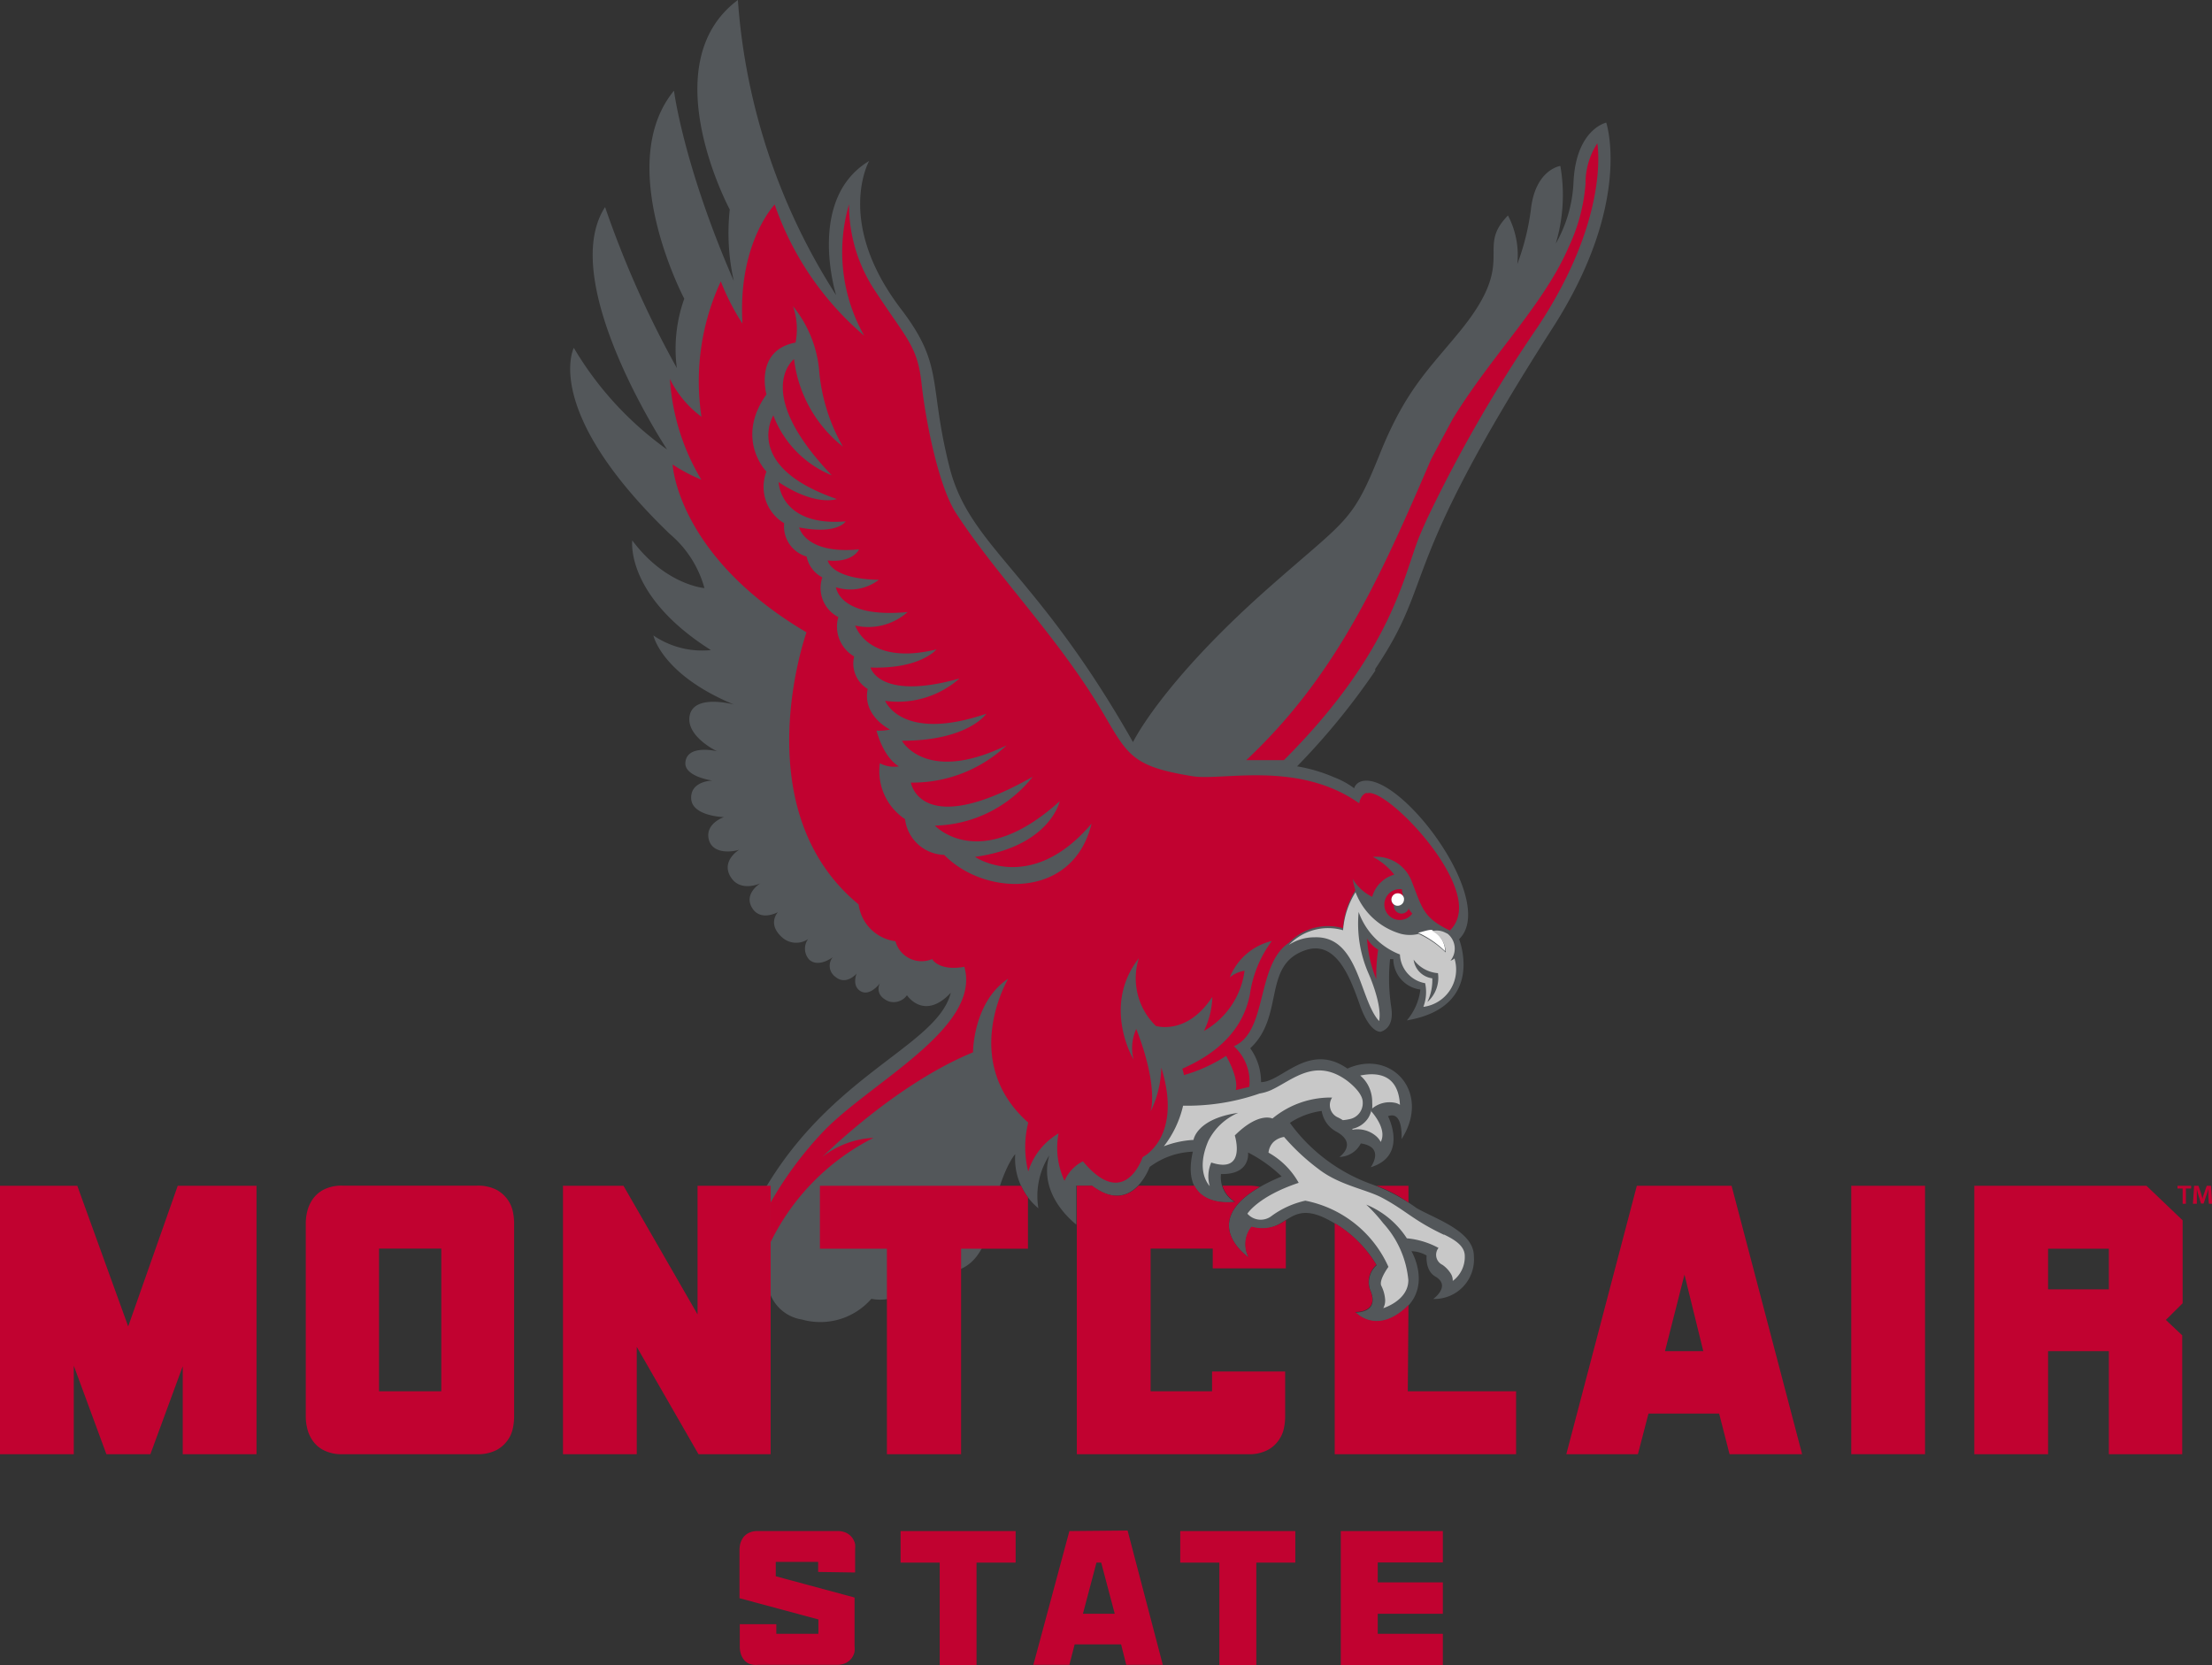 <svg id="Layer_1" data-name="Layer 1" xmlns="http://www.w3.org/2000/svg" xmlns:xlink="http://www.w3.org/1999/xlink" viewBox="0 0 163.41 123.04"><rect x="0" y="0" width="163.41" height="123.04" fill="#333333" stroke="none"/><defs><style>.cls-1{fill:none;}.cls-2{clip-path:url(#clip-path);}.cls-3{fill:#53575a;}.cls-4{fill:#c10230;}.cls-5{fill:#fff;}.cls-6{fill:#c8c8c8;}</style><clipPath id="clip-path"><rect class="cls-1" width="163.41" height="123.04"/></clipPath></defs><title>msu-athletics-logo-centered</title><g class="cls-2"><path class="cls-3" d="M101.59,49.43c4.57-6.8,1.47-7,13.07-25.14,6-9.3,4-15.23,4-15.23s-2.25.48-2.42,4.44A10,10,0,0,1,114.93,18a12.53,12.53,0,0,0,.34-5.74s-1.86.25-2.18,3.25a18,18,0,0,1-1,4,6.31,6.31,0,0,0-.69-3.59c-2.46,2.52.79,3.24-3.53,8.53-2.26,2.78-4,4.3-5.9,9-2.09,5.22-2.39,4.8-8.27,10-7.91,7-10,11.38-10,11.38-7.14-12.6-12-14.39-13.53-20.21-1.62-6.36-.38-7.56-3.61-11.79-4.91-6.44-2.35-10.94-2.35-10.94-4.68,2.82-2.44,9.92-2.44,9.92A46.43,46.43,0,0,1,54.51,0c-6.36,4.74-.6,15.48-.6,15.48a16.14,16.14,0,0,0,.3,5.28C50.49,12.24,49.79,6.7,49.79,6.7c-4.48,5.45.76,15.37.76,15.37A11,11,0,0,0,50,27.19a73.82,73.82,0,0,1-5.3-11.89c-3.6,5.52,4.58,17.91,4.58,17.91a24.6,24.6,0,0,1-6.89-7.51S40,30.33,49.48,39.45a8,8,0,0,1,2.56,4s-2.87-.22-5.33-3.52c0,0-.55,4.08,5.81,8.1a6.39,6.39,0,0,1-4.25-1.08s.6,2.88,5.94,5.1c0,0-2.89-.79-3.25.77s2,2.68,2,2.68-2.29-.55-2.33.9c0,1,2,1.27,2,1.27S51,57.69,51.06,59s2.42,1.37,2.42,1.37-1.37.46-1.13,1.6,1.69,1,2.26.81c0,0-1.36.81-.64,2s2.21.48,2.21.48-1.25.74-.63,1.8,1.92.33,1.92.33-.82.85.3,1.86a1.56,1.56,0,0,0,1.93.13,1.2,1.2,0,0,0,.08,1.52c.69.63,1.74-.18,1.74-.18a1,1,0,0,0,.18,1.44c.81.69,1.58-.23,1.58-.23s-.38.92.31,1.31S65,72.65,65,72.65s-.47.85.64,1.33A1.2,1.2,0,0,0,67,73.53s1.26,1.92,3.24-.18C69.16,77.57,60.3,79.57,55.37,90c-2,4.17,1.33,4.38,1.33,4.38a3,3,0,0,0,2.54,3.11,5,5,0,0,0,5.13-1.53,3.23,3.23,0,0,0,3.73-2.23c2.55.75,4.43,0,5.15-3.68S75,85.27,75,85.27a4.74,4.74,0,0,0,1.71,4,5.54,5.54,0,0,1,.8-3.9c-.8,2.83,1.64,4.8,2,5.11V87.6h1.13c3,2.26,4.29-1.38,4.29-1.38a5.66,5.66,0,0,1,3.19-1.13c-1,4.38,3.08,3.7,3.08,3.7a2.11,2.11,0,0,1-1-2.05c2.22.06,2-1.59,2-1.59a10.3,10.3,0,0,1,2.48,1.77c-7,2.91-2.42,6-2.42,6a2.06,2.06,0,0,1,.2-2.25c2.73.69,2.61-2.28,5.85-.45a8.82,8.82,0,0,1,3.39,3.26,1.7,1.7,0,0,0-.49,1.8c.79,1.76-1.07,1.69-1.07,1.69s1.43,1.6,3.55-.17.58-4.36.58-4.36a2.41,2.41,0,0,1,1.12.32s-.12,1.12.64,1.55c1.2.7-.15,1.66-.15,1.66a2.92,2.92,0,0,0,3-3.17c0-1.86-2.92-2.77-4.24-3.55a13.64,13.64,0,0,0-3.35-1.77,12.78,12.78,0,0,1-6-4.52,5.58,5.58,0,0,1,2.35-.88,2.11,2.11,0,0,0,1.1,1.54c1.59.89.21,1.86.21,1.86a1.84,1.84,0,0,0,1.58-1c1.83.27.73,1.76.73,1.76,2.79-.85,1.28-3.77,1.28-3.77,1.14-.45,1,1.69,1,1.69,2.2-3.43-.73-6.68-4-5.21-2.87-2-4.85,1-6.38,1a4.26,4.26,0,0,0-.8-2.5c2.55-2.37.9-6.1,4-7.22,2.29-.84,3.34,1.86,4.09,4s1.55,2,1.55,2c1-.33.82-1.5.78-1.8a14.06,14.06,0,0,1-.09-3.57h.24a2.29,2.29,0,0,0,2,2.25,4.31,4.31,0,0,1-1,2.28c5.86-1,3.86-6,3.86-6,2.75-2.67-3.7-11.53-6.75-11.71-.87-.05-1,.56-1,.56a6,6,0,0,0-1.48-.81,11.65,11.65,0,0,0-2.74-.81,51.74,51.74,0,0,0,5.78-7.07"/><path class="cls-4" d="M101.67,72.3a13.11,13.11,0,0,1,.14-2.14,2.35,2.35,0,0,1-.82-.82,9.23,9.23,0,0,0,.68,3"/><path class="cls-5" d="M106.76,70.28a1.81,1.81,0,0,0-1-1.58c-.31,0-.63.14-1,.21h0a7.06,7.06,0,0,1,2,1.37"/><path class="cls-6" d="M105.46,74a3.72,3.72,0,0,0,.35-1.72,1.59,1.59,0,0,1-1.38-1.38,2.47,2.47,0,0,0,1.8,1,2.39,2.39,0,0,1-.77,2.12m2-3.21a.92.92,0,0,1-.31.17,1.41,1.41,0,0,0-.22-2l-.13-.06a1.41,1.41,0,0,0-1-.13,1.82,1.82,0,0,1,1,1.58,7.06,7.06,0,0,0-2-1.37h0a2.71,2.71,0,0,1-1.29,0,5.08,5.08,0,0,1-3.37-3.08,6.1,6.1,0,0,0-.92,2.81,4,4,0,0,0-4,1.08,3.41,3.41,0,0,1,1.89-.56c3.28-.12,3.31,4.6,4.77,6.19.25-1.2-.76-3.47-.76-3.47a9.16,9.16,0,0,1-.75-4.59,5.24,5.24,0,0,0,3.05,3.14,2.24,2.24,0,0,0,1.86,2.12,3.06,3.06,0,0,1-.13,1.75,2.78,2.78,0,0,0,2.32-3.5"/><path class="cls-4" d="M104.08,67.1a.58.58,0,0,1-.54.4.57.57,0,0,1-.57-.57v-.08a.47.47,0,0,1-.18-.37.46.46,0,0,1,.46-.46.47.47,0,0,1,.46.37h0a4,4,0,0,1-.15-.7h-.15a1.14,1.14,0,1,0,.92,1.81,2.27,2.27,0,0,1-.29-.4"/><path class="cls-5" d="M103.25,66a.46.46,0,0,0-.27.83.42.42,0,0,0,.27.09.47.47,0,0,0,.47-.46s0-.06,0-.09a.46.46,0,0,0-.46-.37"/><path class="cls-6" d="M106.67,91.23c-2.27-1.07-2.8-1.79-4.54-2.72-1.18-.64-3.18-.93-4.74-2.15A15.93,15.93,0,0,1,94.86,84a1.47,1.47,0,0,0-.8.39,1.31,1.31,0,0,0-.35.77,5.78,5.78,0,0,1,2.23,2.23c-3,1-3.79,2.28-3.79,2.28a1.31,1.31,0,0,0,1.8.16,6.63,6.63,0,0,1,2.48-1.12,8.52,8.52,0,0,1,6.14,4.89s-.74,1-.52,1.41a2.68,2.68,0,0,1,.27.94,1.19,1.19,0,0,1-.13.7s1.85-.56,1.85-2.07a7.21,7.21,0,0,0-1.86-4.21A11.58,11.58,0,0,0,100.93,89a6.52,6.52,0,0,1,3,2.49,6.05,6.05,0,0,1,2.34.71.82.82,0,0,0,.29,1.25,2.21,2.21,0,0,1,.63.67.94.94,0,0,1,.13.52,2.2,2.2,0,0,0,.89-1.83c0-.64-.5-1.11-1.54-1.6"/><path class="cls-6" d="M100.48,79.46a2.46,2.46,0,0,1,.58.71,2.63,2.63,0,0,1,.31,1.28,3.19,3.19,0,0,1,0,.45,2,2,0,0,1,1.69-.42,1,1,0,0,1,.36.15c-.12-2.35-1.78-2.4-2.91-2.17"/><path class="cls-6" d="M101.3,82.06a1.82,1.82,0,0,1-.23.55,1.86,1.86,0,0,1-1.16.79.28.28,0,0,1,0,.07,2.1,2.1,0,0,1,1.7.43,1.49,1.49,0,0,1,.39.47c.46-.88-.46-2-.74-2.31"/><path class="cls-6" d="M99.44,79.79c-2.32-1.64-3.94,0-5.52.74a3.4,3.4,0,0,1-.86.26,16.27,16.27,0,0,1-5,.9H87.4a7.68,7.68,0,0,1-1.42,3,7.13,7.13,0,0,1,2.19-.47s.21-1.56,3.3-2a4.42,4.42,0,0,0-2.2,2.06c-1,2.31.1,3.35.1,3.35a2.55,2.55,0,0,1,.11-1.74c2.64.87,1.74-2,1.74-2C93,82.12,94,82.64,94,82.64a6.72,6.72,0,0,1,4.41-1.55,1,1,0,0,0,.43,1.47,2.9,2.9,0,0,1,.36.2,3,3,0,0,0,.47-.07,1.2,1.2,0,0,0,1-1.26c0-.78-1.23-1.64-1.23-1.64"/><path class="cls-4" d="M104.05,96.41a4.43,4.43,0,0,1-.38.36c-2.13,1.77-3.55.16-3.55.16s1.86.08,1.07-1.68a1.7,1.7,0,0,1,.49-1.8,8.85,8.85,0,0,0-3.08-3.08v17.07H112v-4.65h-8Z"/><path class="cls-4" d="M104.05,87.61h-2.37a9.92,9.92,0,0,1,2.37,1.24Z"/><path class="cls-4" d="M92.44,90.64a2.06,2.06,0,0,0-.2,2.25s-3.77-2.54.83-5.2a3.75,3.75,0,0,0-.87-.09H90.31a2.09,2.09,0,0,0,.93,1.19s-2.19.36-3-1.19H84.11c-.69.72-1.81,1.23-3.43,0H79.55v19.84H92.2a2.92,2.92,0,0,0,1.43-.3,2.28,2.28,0,0,0,.83-.73,2.31,2.31,0,0,0,.39-.9,4.23,4.23,0,0,0,.09-.78v-3.4h-5.4v1.46H85V92.25h4.59v1.46h5.4v-3.4a1,1,0,0,0,0-.17,2.83,2.83,0,0,1-2.49.5"/><path class="cls-4" d="M118,10.59a5.36,5.36,0,0,0-.87,3,13.37,13.37,0,0,1-1.24,4.65c-1.85,4.28-5.69,8-8.57,12.71-.46.85-1,1.86-1.56,2.91-.09.19-.17.37-.25.56-3.79,8.82-7,15.68-13.44,21.74l1.14,0c.59,0,1.14,0,1.64,0,8-8,8.84-13.66,10-16.52.17-.41.36-.83.56-1.28a105.52,105.52,0,0,1,8.19-14.21C119,16,118,10.59,118,10.59"/></g><polygon class="cls-4" points="13.13 87.61 9.47 98 5.71 87.61 0 87.61 0 107.44 5.45 107.44 5.45 100.9 7.86 107.44 11.11 107.44 13.5 100.94 13.5 107.44 18.95 107.44 18.95 87.61 13.13 87.61"/><rect class="cls-4" x="136.76" y="87.61" width="5.45" height="19.83"/><path class="cls-4" d="M155.79,92.26H151.3v3h4.49Zm0,15.18V99.83H151.3v7.61h-5.45V87.61h12.72l2.67,2.55v6.13L160,97.52l1.21,1.14v8.78Z"/><path class="cls-4" d="M125.83,99.83H123l1.44-5.66Zm1.94,7.61h5.36l-5.21-19.83h-7l-5.21,19.83H121l.78-3H127Z"/><g class="cls-2"><path class="cls-4" d="M32.6,102.79H28V92.25H32.6Zm5.29-13.26a2.37,2.37,0,0,0-.39-.9,2.47,2.47,0,0,0-.83-.73,3,3,0,0,0-1.43-.3H25.32a2.91,2.91,0,0,0-1.42.3,2.26,2.26,0,0,0-.82.73,2.74,2.74,0,0,0-.39.9,3.62,3.62,0,0,0-.1.79v14.41a3.61,3.61,0,0,0,.1.78,2.57,2.57,0,0,0,.39.9,2.17,2.17,0,0,0,.82.73,2.91,2.91,0,0,0,1.42.3h9.92a3,3,0,0,0,1.43-.3,2.37,2.37,0,0,0,.83-.73,2.25,2.25,0,0,0,.39-.9,4.23,4.23,0,0,0,.09-.78V90.32a4.24,4.24,0,0,0-.09-.79"/></g><polygon class="cls-4" points="66.53 113.12 66.53 115.45 69.42 115.45 69.42 123.04 72.14 123.04 72.14 115.45 75.03 115.45 75.03 113.12 66.53 113.12"/><polygon class="cls-4" points="87.19 113.12 87.19 115.45 90.08 115.45 90.08 123.04 92.81 123.04 92.81 115.45 95.69 115.45 95.69 113.12 87.19 113.12"/><polygon class="cls-4" points="99.05 113.12 99.05 123.04 106.59 123.04 106.59 120.71 101.78 120.71 101.78 119.23 106.59 119.23 106.59 116.91 101.78 116.91 101.78 115.44 106.59 115.44 106.59 113.12 99.05 113.12"/><path class="cls-4" d="M81,115.45h.35l1,3.78H80Zm-2-2.33L76.34,123H79l.39-1.51h3.43l.38,1.51H85.9l-2.6-9.92Z"/><g class="cls-2"><path class="cls-4" d="M63.17,116.18v-1.7a2.15,2.15,0,0,0,0-.4,1.27,1.27,0,0,0-.2-.45,1.31,1.31,0,0,0-.41-.36,1.48,1.48,0,0,0-.72-.15H56a1.41,1.41,0,0,0-.71.15,1.12,1.12,0,0,0-.41.36,1.48,1.48,0,0,0-.2.45,2.28,2.28,0,0,0-.05.4v3.6l5.83,1.57v1.06H57.35V120h-2.7v1.7a2.08,2.08,0,0,0,.05.39,1.43,1.43,0,0,0,.2.46,1.12,1.12,0,0,0,.41.36A1.41,1.41,0,0,0,56,123H61.8a1.48,1.48,0,0,0,.72-.15,1.31,1.31,0,0,0,.41-.36,1.24,1.24,0,0,0,.2-.46,2,2,0,0,0,0-.39v-3.61l-5.82-1.57v-1.06h3.13v.74Z"/></g><polygon class="cls-4" points="51.6 107.44 47.04 99.51 47.04 107.44 41.59 107.44 41.59 87.61 46.06 87.61 51.53 97.11 51.53 87.61 56.93 87.61 56.93 107.44 51.6 107.44"/><g class="cls-2"><path class="cls-4" d="M75.41,87.61H60.57v4.65h4.95v15.18H71V92.26h4.94V88.47a4.78,4.78,0,0,1-.5-.86"/><path class="cls-4" d="M107.19,68.61h0M69.73,63.16a3,3,0,0,1-2.87-2.64A4.25,4.25,0,0,1,65,56.39a2.23,2.23,0,0,0,1.41.23s-1.06-.49-1.66-2.64a3.76,3.76,0,0,0,1-.08s-2.06-1-1.65-3a2.19,2.19,0,0,1-1-2.4,2.55,2.55,0,0,1-1.17-2.91,2.41,2.41,0,0,1-1.18-2.93,2.23,2.23,0,0,1-1.16-1.54,2.32,2.32,0,0,1-1.66-2.46,3.13,3.13,0,0,1-1.31-3.82s-2.35-2.39,0-5.7c0,0-.91-3.26,2.15-3.83a5.13,5.13,0,0,0-.19-2.69A8.82,8.82,0,0,1,60.5,27.2,13.68,13.68,0,0,0,62.27,33a9.7,9.7,0,0,1-3.61-6.47s-3.14,2.39,2.79,8.59a7.76,7.76,0,0,1-4.32-4.43s-2.32,3.77,4.69,6.18c0,0-1.53.59-4.3-1.25,0,0,.09,3.3,4.95,2.9,0,0-.56,1-3.43.45,0,0,.43,2,4.42,1.62,0,0-.42,1-2.31.82,0,0,.19,1.36,3.77,1.43a3.47,3.47,0,0,1-3.16.55s.21,2.31,5.29,1.83a4.38,4.38,0,0,1-3.87,1s.92,3,6,1.76c0,0-1.17,1.46-4.87,1.34,0,0,.63,2.48,6.57.81a6.87,6.87,0,0,1-5.49,1.65s1.21,3.09,7.48.95c0,0-1.34,2-6.24,2,0,0,1.76,3.23,7.73.34a10.13,10.13,0,0,1-7.07,2.75s.7,4.27,9-.43A9.47,9.47,0,0,1,69.07,61s3.28,3.57,9.22-1.81c0,0-.72,3.35-6.26,4.12,0,0,4.13,2.82,8.61-2.46-1.37,5.64-7.94,5.37-10.91,2.29m31.21-4.56c-.45.16-.53.77-.53.77-4.52-3.19-10.15-1.64-12.31-2-4.32-.7-4.75-1.48-6.47-4.43-3.34-5.74-7.93-10.28-11-15-1.3-2-2.25-6.82-2.55-9.58S67,25.07,64.72,21.6a11.49,11.49,0,0,1-2-6.5,12.57,12.57,0,0,0,1.12,9.7,22.24,22.24,0,0,1-6.61-9.69s-2.74,2.84-2.38,8.8a16.87,16.87,0,0,1-1.6-3.12,17.53,17.53,0,0,0-1.43,10A7.66,7.66,0,0,1,49.49,28a16.45,16.45,0,0,0,2.32,7.44,12.48,12.48,0,0,1-2.12-1.12s.33,6.76,9.89,12.4c0,0-4.67,13.07,3.85,20.1a3.15,3.15,0,0,0,2.72,2.72,2,2,0,0,0,2.71,1.32s.49.91,2.38.57c1.3,4.56-7.1,8.6-10.54,12.3a27.15,27.15,0,0,0-3.77,5.11v2.93a17,17,0,0,1,7.59-7.7,6.61,6.61,0,0,0-3.76,1.4s5.36-5.36,11.12-7.72c0,0,0-3.72,2.6-5.44,0,0-3.63,6.09,1.48,10.63a7.43,7.43,0,0,0,0,3.61,5,5,0,0,1,2.24-2.81,5.75,5.75,0,0,0,.44,3.5A2.93,2.93,0,0,1,80,85.8c3.09,3.72,4.41-.3,4.41-.3h0l.35-.23a4.07,4.07,0,0,0,.83-.94c.61-1,1.06-2.69.2-5.45A7.77,7.77,0,0,1,85,82.12s.62-1.79-1.06-6.1a3.42,3.42,0,0,0-.2,2.26s-2.37-3.94.39-7.48a4.91,4.91,0,0,0,1.26,5s2.29.73,4.17-2.15a6.05,6.05,0,0,1-.62,2.52,6,6,0,0,0,3-4.45,2.3,2.3,0,0,0-1.09.49,4.47,4.47,0,0,1,3.11-2.69,8.58,8.58,0,0,0-1.62,3.93c-.53,2.73-2.52,4.42-5,5.51a2.38,2.38,0,0,1,.12.47,11.4,11.4,0,0,0,3.12-1.42c1,1.8.71,2.53.71,2.53l1-.24a3.54,3.54,0,0,0-1.14-3c2.52-1.08,1.62-6,4.06-7.64h0a4,4,0,0,1,4-1.08,6.1,6.1,0,0,1,.92-2.81h0a5.16,5.16,0,0,1-.2-.84,3.4,3.4,0,0,0,1.44,1.33A2.36,2.36,0,0,1,103,64.62a4.74,4.74,0,0,0-1.58-1.31,2.79,2.79,0,0,1,2.86,1.79c.8,2,.84,2.7,2.83,3.65l.13-.14a2.16,2.16,0,0,0,.49-1c.71-3.17-5.42-9.46-6.74-9"/></g><polygon class="cls-4" points="161.24 87.81 160.86 87.81 160.86 87.61 161.87 87.61 161.87 87.81 161.48 87.81 161.48 88.94 161.24 88.94 161.24 87.81"/><g class="cls-2"><path class="cls-4" d="M163.14,88.39c0-.17,0-.38,0-.56h0a5.16,5.16,0,0,1-.16.52l-.19.57h-.19l-.18-.57a4.94,4.94,0,0,1-.13-.52h0c0,.18,0,.39,0,.57l0,.54H162l.09-1.33h.32l.18.53c.05.16.09.32.12.46h0c0-.14.08-.3.13-.46l.18-.53h.32l.08,1.33h-.24Z"/></g></svg>